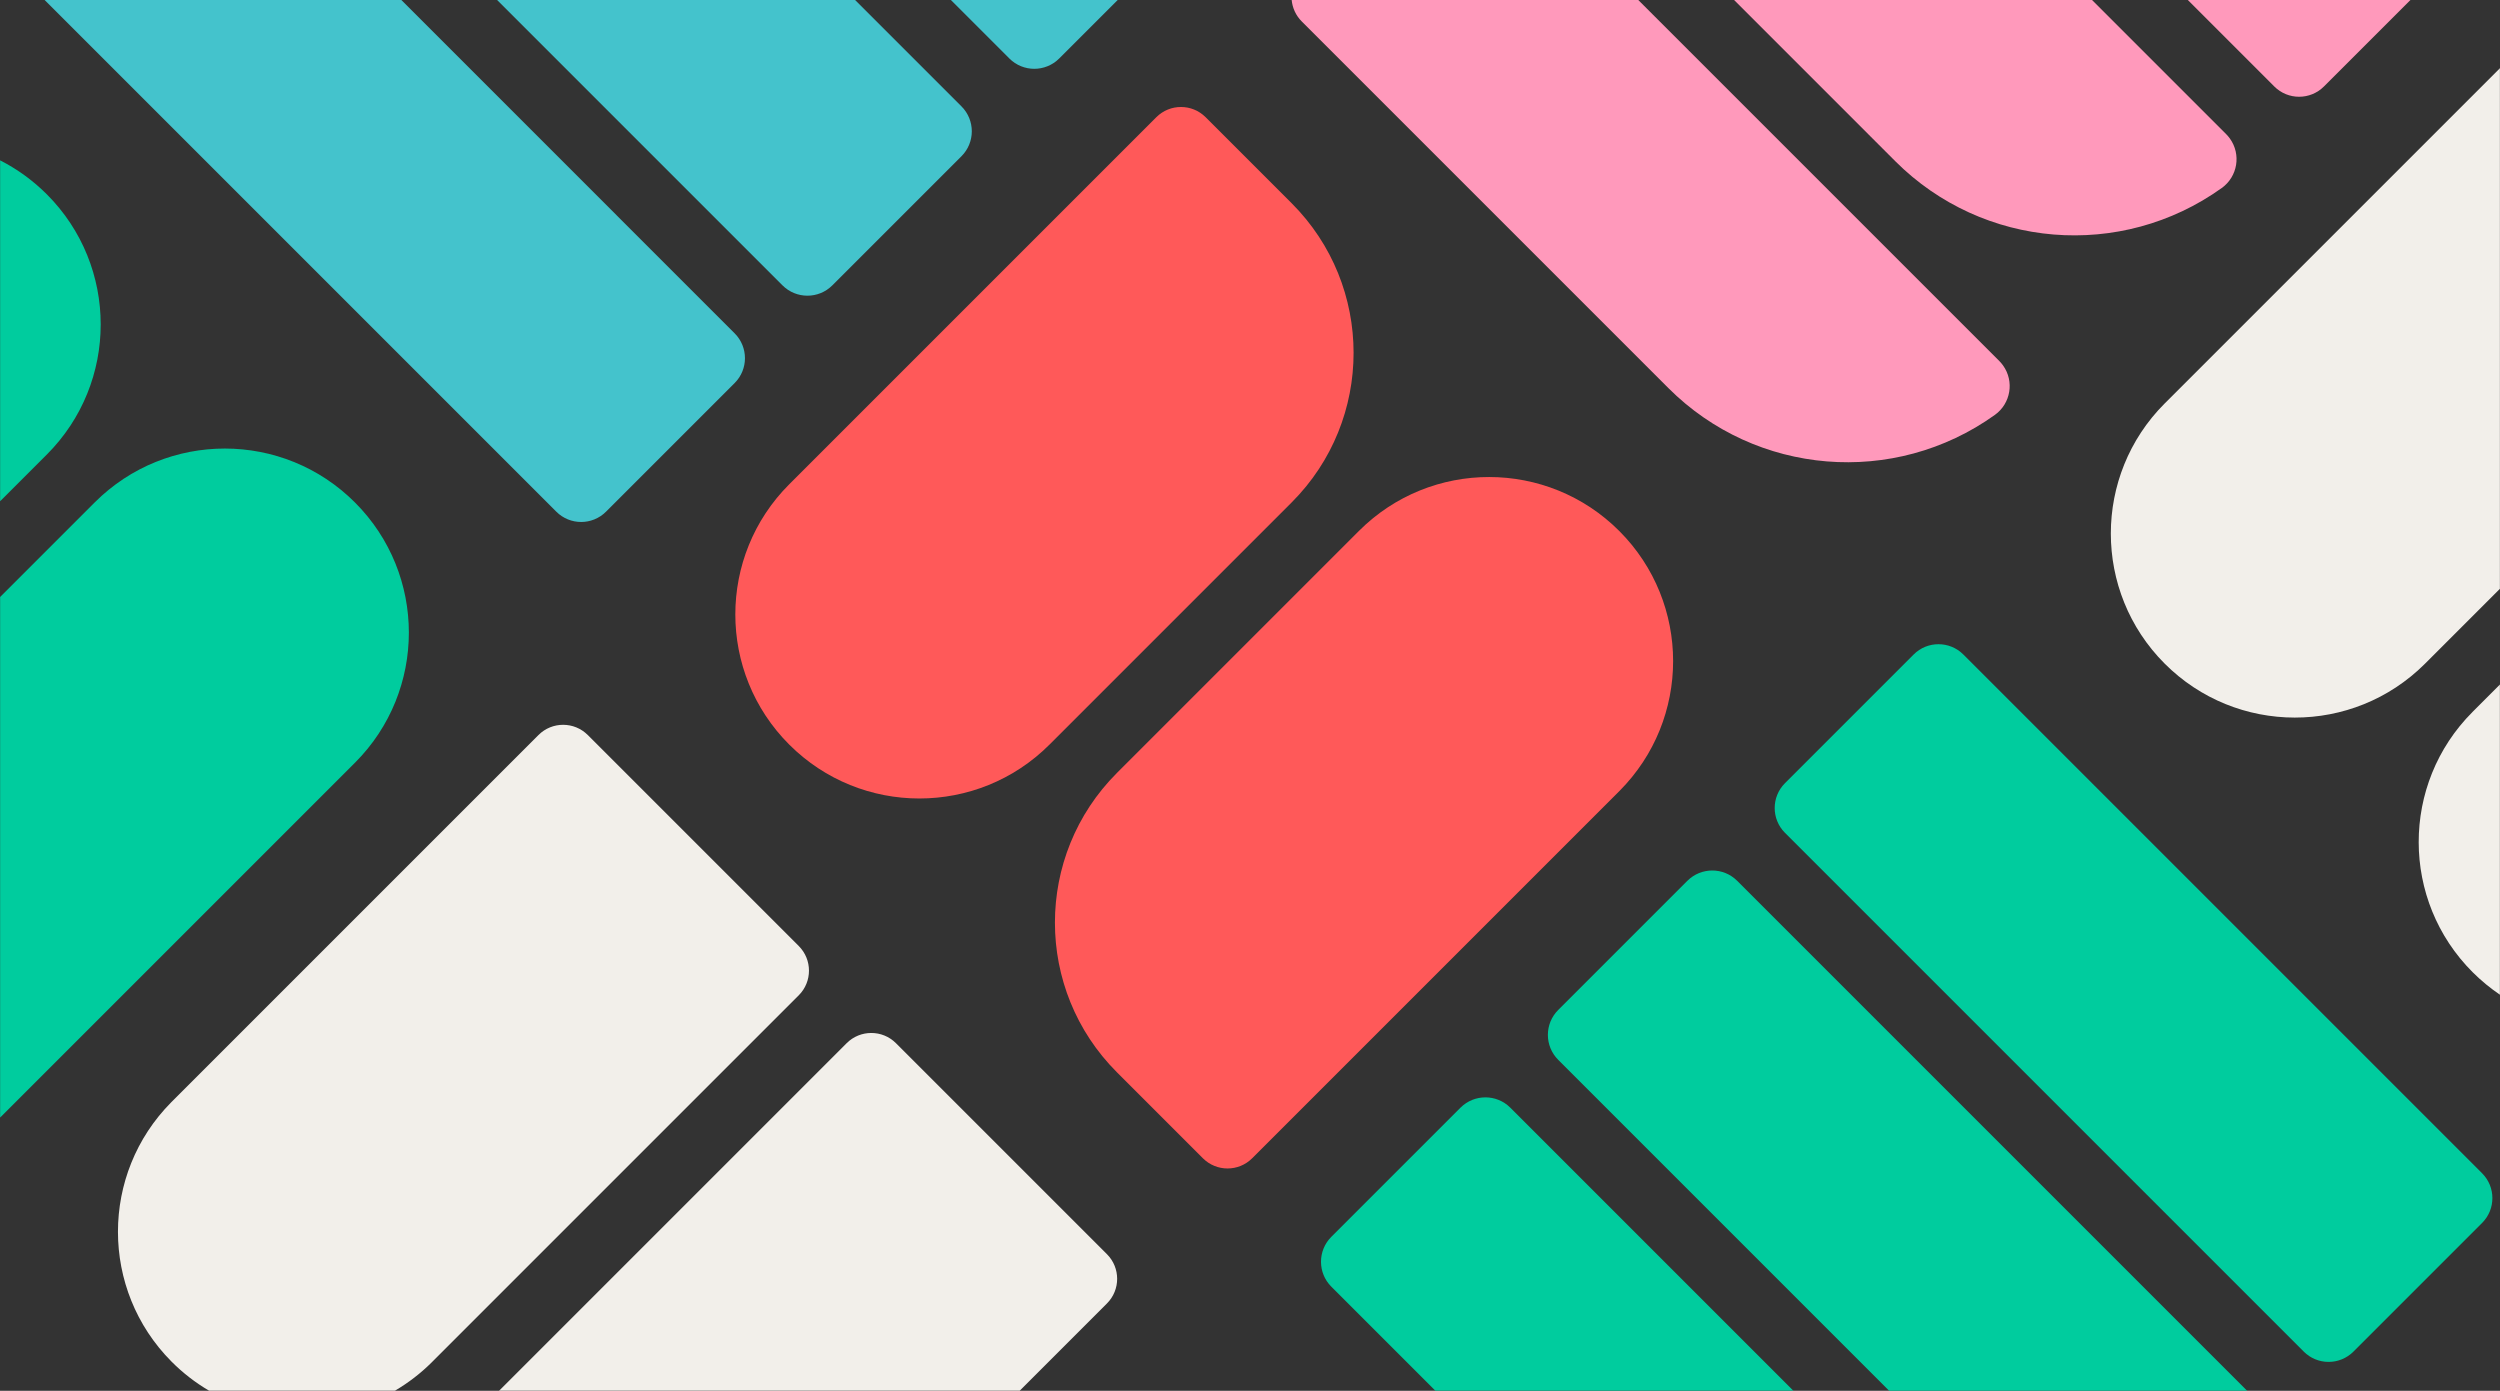 <?xml version="1.0" encoding="UTF-8"?>
<svg id="b" data-name="Layer 2" xmlns="http://www.w3.org/2000/svg" viewBox="0 0 1440.07 801.15">
  <rect x="0" y="0" width="1440.07" height="801.15" fill="#333333" stroke="none"/>
  <g id="c" data-name="Layer 2">
    <g>
      <rect x="1440.07" y="339.12" width="0" height="55.16" transform="translate(141.33 1088.89) rotate(-43.36)" style="fill: none;"/>
      <rect x=".07" y="801" width="0" height=".15" style="fill: #162833;"/>
      <polygon points="1440.07 572.99 1440.07 573 1440.07 394.28 1440.07 394.29 1440.07 572.99" style="fill: #f2efea;"/>
      <path d="M1440,394.35v178.6l.07,.05v-178.71l-.07,.07Z" style="fill: #f2efea;"/>
      <rect x="1440.07" y="39.26" width="0" height="299.86" transform="translate(263.22 1040.43) rotate(-43.36)" style="fill: #f2efea;"/>
      <polygon points="1440.07 339.12 1440.07 39.26 1440 39.33 1440 339.19 1440.07 339.12" style="fill: #f2efea;"/>
      <polygon points="287.6 801 287.45 801.15 587.31 801.15 587.46 801 287.6 801" style="fill: #f2efea;"/>
      <path d="M120.31,801c.09,.05,.17,.1,.26,.15h106.8c.09-.05,.17-.1,.26-.15H120.31Z" style="fill: #f2efea;"/>
      <polygon points="1088.09 801 1088.24 801.15 1294.45 801.15 1294.3 801 1088.09 801" style="fill: #00cc9e;"/>
      <polygon points="826.71 801 826.87 801.15 1033.07 801.15 1032.92 801 826.71 801" style="fill: #00cc9e;"/>
      <rect width=".07" height="801" style="fill: none;"/>
      <path d="M1424.21,410.14c-41.36,41.45-41.28,108.57,.16,149.93,4.88,4.87,10.12,9.16,15.62,12.88v-178.6l-15.62,15.62-.16,.16Z" style="fill: #f2efea;"/>
      <path d="M1246.86,232.46c-41.28,41.38-41.28,108.37,0,149.75,41.35,41.45,108.48,41.53,149.93,.18l43.21-43.21V39.33l-193.14,193.14h0Z" style="fill: #f2efea;"/>
      <path d="M637.63,722.44l-121.54-121.54c-7.84-7.84-20.55-7.84-28.39,0l-200.1,200.1h299.86l50.17-50.17c7.84-7.84,7.84-20.55,0-28.39Z" style="fill: #f2efea;"/>
      <path d="M248.65,784.78l211.46-211.46c7.84-7.84,7.84-20.55,0-28.39l-121.54-121.54c-7.84-7.84-20.55-7.84-28.39,0l-211.46,211.46c-41.03,41.34-41.03,108.04,0,149.38,6.6,6.65,13.87,12.24,21.59,16.77h107.32c7.5-4.41,14.57-9.81,21.03-16.22Z" style="fill: #f2efea;"/>
      <path d="M1327.03,778.57c7.9,7.9,20.71,7.9,28.61,0l74.12-74.12c7.9-7.9,7.9-20.71,0-28.61l-298.83-298.83h0c-7.9-7.9-20.71-7.9-28.61,0l-74.12,74.12c-7.9,7.9-7.9,20.71,0,28.61l298.83,298.83Z" style="fill: #00cc9e;"/>
      <path d="M971.96,507.37h0l-74.39,74.4c-7.93,7.93-7.93,20.78,0,28.71h0l190.53,190.53h206.2l-293.63-293.63c-7.93-7.93-20.78-7.93-28.71,0Z" style="fill: #00cc9e;"/>
      <path d="M841.27,638.05h0l-74.39,74.4c-7.93,7.93-7.93,20.78,0,28.71h0l59.84,59.84h206.21l-162.94-162.94c-7.93-7.93-20.78-7.93-28.71,0Z" style="fill: #00cc9e;"/>
      <path d="M1310.05,49.81c7.9,7.9,20.71,7.9,28.61,0L1388.48,0h-128.24l49.81,49.81Z" style="fill: #f9b;"/>
      <path d="M1091.74,92.87c50.47,50.46,130.05,56.99,188.06,15.42,9.16-6.57,11.26-19.32,4.69-28.48-.64-.89-1.35-1.73-2.12-2.51h0L1205.07,0h-206.2l92.87,92.87Z" style="fill: #f9b;"/>
      <path d="M749.89,12.4h0l211.16,211.16c50.47,50.46,130.05,56.99,188.07,15.42,9.16-6.57,11.26-19.32,4.69-28.48-.64-.89-1.35-1.73-2.12-2.51h0L943.69,0h-199.65c.43,4.53,2.38,8.94,5.85,12.4Z" style="fill: #f9b;"/>
      <path d="M27.03,261.77c41.3-41.38,41.3-108.39,0-149.78C18.91,103.86,9.79,97.32,.07,92.37v196.35l26.96-26.96h0Z" style="fill: #00cc9e;"/>
      <path d="M204.54,439.29c41.3-41.38,41.3-108.39,0-149.78-41.36-41.45-108.49-41.52-149.93-.16L.07,343.89v299.86l204.47-204.47h0Z" style="fill: #00cc9e;"/>
      <path d="M320.46,294.75c7.9,7.9,20.71,7.9,28.61,0l74.12-74.12c7.9-7.9,7.9-20.71,0-28.61L231.19,0H25.71L320.46,294.75Z" style="fill: #44c3cc;"/>
      <path d="M450.74,164.38c7.93,7.93,20.78,7.93,28.71,0h0l74.39-74.39c7.93-7.93,7.93-20.78,0-28.71h0L492.56,0h-206.21l164.38,164.38Z" style="fill: #44c3cc;"/>
      <path d="M581.42,33.69c7.93,7.93,20.78,7.93,28.71,0h0L643.82,0h-96.09l33.69,33.69Z" style="fill: #44c3cc;"/>
      <path d="M643.38,445.24c-47.62,47.62-47.61,124.82,0,172.43l49.52,49.52h0c7.84,7.84,20.55,7.84,28.39,0l211.46-211.46c41.35-41.39,41.35-108.46,0-149.86-41.38-41.42-108.51-41.46-149.93-.08l-139.44,139.44h0Z" style="fill: #ff5959;"/>
      <path d="M604.55,428.9l139.44-139.44c47.62-47.62,47.62-124.82,0-172.43l-49.52-49.52h0c-7.84-7.84-20.55-7.84-28.39,0l-211.46,211.46h0c-41.4,41.4-41.4,108.53,0,149.93,41.4,41.4,108.53,41.4,149.93,0Z" style="fill: #ff5959;"/>
    </g>
  </g>
</svg>